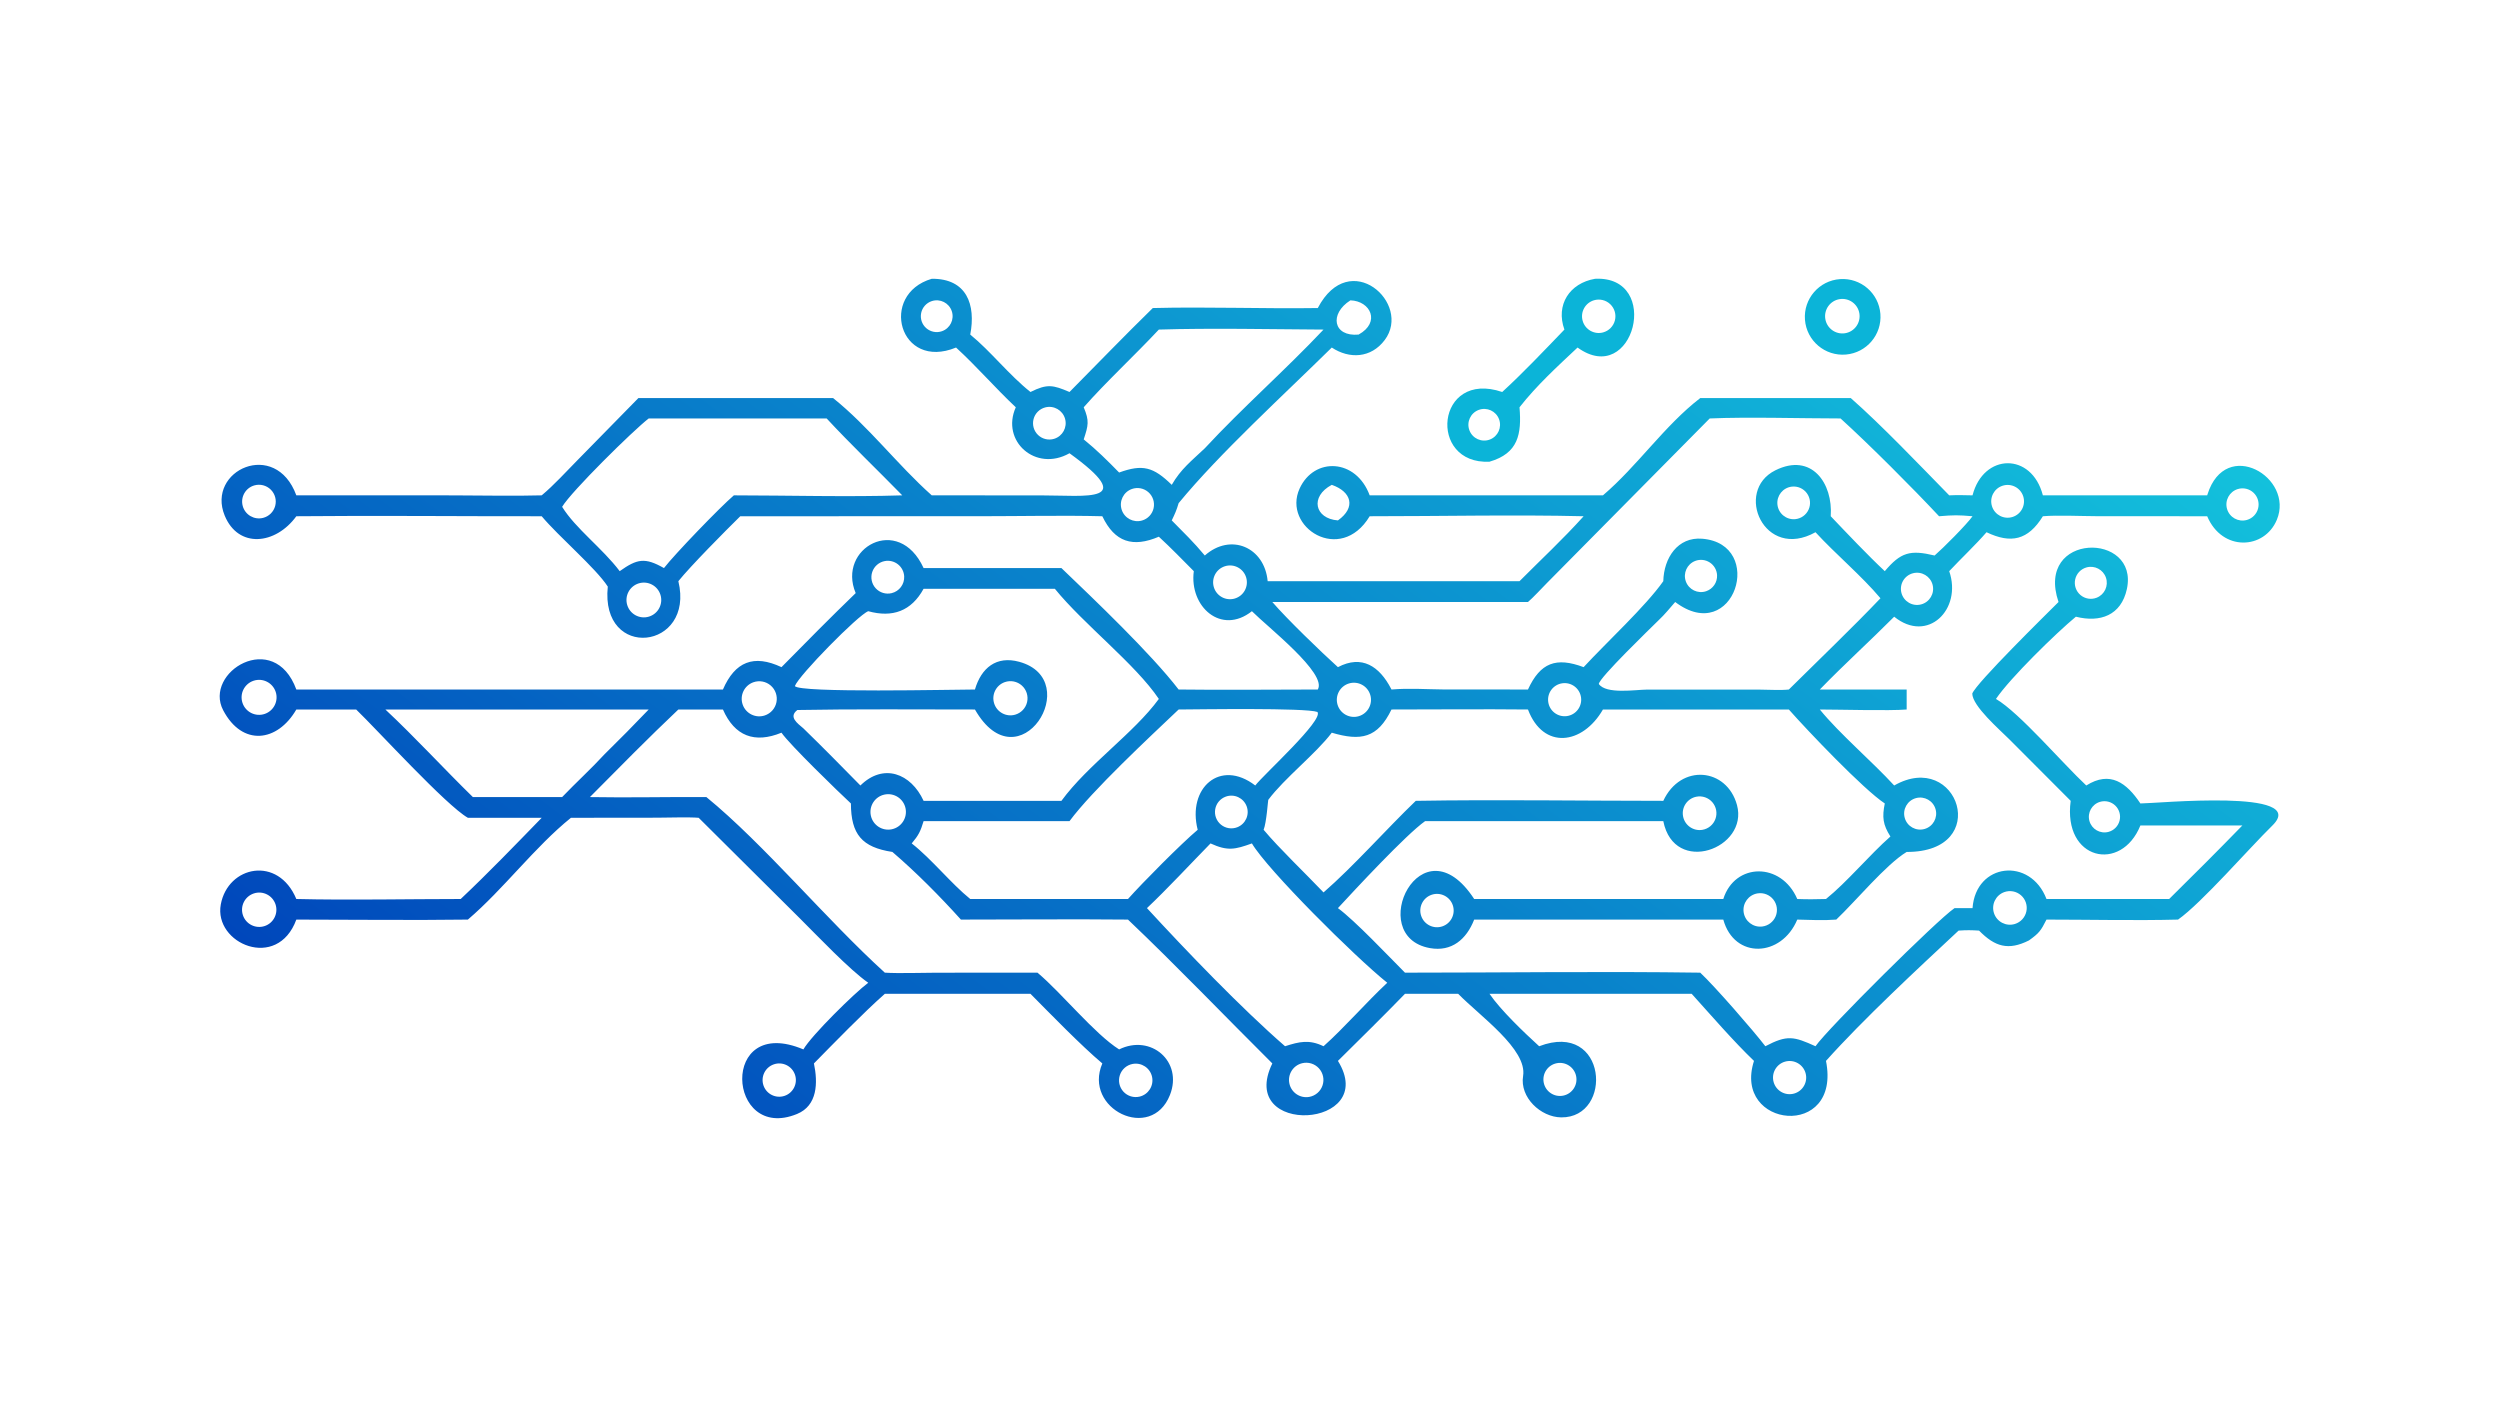 <?xml version="1.0" encoding="UTF-8"?> <svg xmlns="http://www.w3.org/2000/svg" xmlns:xlink="http://www.w3.org/1999/xlink" width="3839" height="2160" viewBox="0 0 3839 2160"><defs><linearGradient id="gradient_0" gradientUnits="userSpaceOnUse" x1="271.76" y1="480.75" x2="619.073" y2="19.371"><stop offset="0" stop-color="#0047BB"></stop><stop offset="1" stop-color="#13C1DC"></stop></linearGradient></defs><path fill="url(#gradient_0)" transform="matrix(4.219 0 0 4.219 6.10352e-05 0)" d="M339.133 101.468C351.898 101.348 355.233 110.928 353.143 121.777C360.572 127.818 367.231 136.455 375.069 142.675C381.166 139.64 383.234 140.103 389.269 142.675C399.416 132.441 409.265 122.198 419.588 112.121C439.258 111.609 459.798 112.42 479.637 112.121C491.264 89.912 514 110.423 504.006 123.752C499.02 130.402 491.126 130.733 484.73 126.494C467.251 143.73 443.86 165.035 428.989 183.138C428.212 185.777 427.653 186.979 426.487 189.416C431.037 194.051 434.295 197.135 438.515 202.191C447.927 193.838 460.264 199.152 461.396 211.535L553.06 211.535C561.116 203.433 568.716 196.424 576.398 187.9C551.402 187.28 523.8 187.913 498.527 187.9C487.87 205.602 466.628 191.811 473.025 177.818C478.309 166.259 493.567 166.854 498.527 180.293L583.428 180.293C595.969 169.613 605.875 154.857 618.841 144.89L673.633 144.89C685.001 154.894 698.725 169.33 709.462 180.293C712.401 180.154 715.016 180.222 717.946 180.293C721.918 164.879 739.472 164.539 743.55 180.293L803.355 180.293L803.471 179.922C810.104 158.974 835.148 173.775 828.698 189.211C824.168 200.052 808.83 200.85 803.355 187.9L763.335 187.881C757.665 187.869 748.817 187.442 743.55 187.9C738.141 196.661 731.904 197.962 723.043 193.716C719.134 198.242 713.721 203.339 709.462 207.887C714.266 221.822 701.594 234.333 689.432 224.463C680.523 233.412 671.403 241.642 662.362 250.964L693.973 250.964L693.973 258.24C687.675 258.763 669.394 258.246 662.362 258.24C669.535 267.071 681.412 277.145 689.432 285.897C712.668 272.614 725.319 310.177 693.973 310.083C686.46 314.629 675.399 328.025 668.353 334.705C663.748 335.072 658.8 334.83 654.157 334.705C648.421 348.455 631.244 349.235 627.233 334.705L536.562 334.705C533.746 341.919 528.347 346.498 520.455 345.083C496.594 340.806 517.371 297.779 536.562 327.213L627.233 327.213C631.401 313.948 648.331 313.673 654.157 327.213C657.853 327.355 660.907 327.325 664.608 327.213C672.203 321.114 680.47 311.141 688.061 304.466C685.305 300.145 685.004 297.388 686.012 292.437C678.18 287.263 657.721 265.755 651.093 258.24L583.428 258.24C576.026 271.109 561.705 272.971 556.138 258.24C539.699 258.063 522.93 258.238 506.463 258.24C501.409 268.695 495.266 269.808 484.73 266.681C478.958 274.337 467.498 283.229 461.609 291.132C461.519 291.254 460.978 299.381 459.924 302.021C465.552 308.758 475.298 318.044 481.727 324.818C492.599 315.376 504.686 301.689 515.306 291.484C544.788 290.98 575.785 291.481 605.394 291.484C611.745 277.812 628.531 279.448 632.218 293.016C636.515 308.827 609.384 318.899 605.394 298.872L518.696 298.872C511.766 303.765 493.121 323.862 486.97 330.529C493.184 335.088 505.47 348.105 511.371 354.024C546.79 354.026 583.553 353.505 618.841 354.024C624.084 358.91 638.32 375.276 642.54 380.802C650.494 376.616 652.876 377.218 660.789 380.802C665.152 374.482 705.293 334.601 711.404 330.529L717.946 330.529C719.148 314.039 739.005 311.874 744.866 327.213L789.513 327.213C798.546 318.306 807.324 309.542 816.163 300.445L779.046 300.445C772.091 317.739 750.767 313.124 753.675 291.484L731.309 269.064C727.828 265.573 717.905 257.015 717.851 252.44C719.346 248.521 744.908 223.455 749.245 219.113C740.627 193.647 778.682 193.499 774.118 214.425C772.031 223.992 764.38 226.692 755.561 224.463C748.36 230.429 731.582 246.814 726.473 254.392C735.029 259.387 750.808 277.945 759.348 285.897C768.009 280.431 774.033 284.909 779.046 292.437C784.819 292.444 840.918 286.94 827.071 300.484C818.697 308.674 801.302 328.691 792.754 334.705C777.436 335.103 760.331 334.711 744.866 334.705C742.811 338.767 742.207 339.623 738.48 342.29C730.955 346.061 726.122 344.604 720.323 338.713C717.319 338.532 715.906 338.514 712.872 338.713C697.865 352.709 678.142 371.005 664.608 386.136C670.322 414.884 630.513 410.676 638.403 386.136C631.044 379.1 622.658 369.394 615.733 361.725L542.139 361.725C546.232 367.69 554.692 375.774 560.213 380.802C585.059 371.282 587.352 406.931 568.216 406.696C560.788 406.604 553.092 399.429 554.367 391.622C555.947 381.942 538.738 369.892 530.74 361.725L511.371 361.725C503.777 369.557 494.786 378.411 486.97 386.136C502.23 410.814 450.023 413.875 463.092 387.059C445.709 369.782 428.217 351.497 410.552 334.705C390.394 334.498 369.929 334.707 349.746 334.705C342.164 326.29 333.4 317.437 324.805 310.083C313.693 308.393 309.746 303.666 309.706 292.437C305.141 288.207 287.364 270.961 284.439 266.681C274.654 270.692 267.387 267.935 263.128 258.24L246.903 258.24C235.915 268.633 225.357 279.384 214.706 290.118C228.746 290.383 243.018 290.007 257.11 290.118C278.13 307.309 300.814 334.755 322.053 354.024C327.045 354.344 335.71 354.048 340.921 354.038L377.62 354.024C386.661 361.655 398.301 376.231 407.328 381.959C418.864 376.263 430.655 386.338 425.825 398.55C419.025 415.742 394.124 403.656 401.219 387.059C393.42 380.496 382.397 369.108 375.069 361.725L322.053 361.725C314.226 368.633 303.656 379.545 296.246 387.059C297.725 394.1 297.573 402.396 290.088 405.461C264.546 415.921 261.683 368.97 292.413 381.959C295.313 376.893 311.012 361.408 316.019 357.697C309.201 352.954 297.598 340.708 291.196 334.337L254.299 297.654C250.74 297.349 242.894 297.613 239.058 297.618L207.807 297.654C194.727 308.182 183.303 323.591 170.297 334.705C149.77 334.991 128.443 334.706 107.856 334.705C100.991 353.458 77.709 343.484 80.366 329.171C82.974 315.126 101.228 311.308 107.856 327.213C126.789 327.685 148.563 327.217 167.681 327.213C177.793 317.683 187.477 307.617 197.165 297.654L170.297 297.654C162.454 293.218 137.393 265.738 129.641 258.24L107.856 258.24C100.985 270.118 88.206 271.781 81.237 258.521C73.97 244.697 99.733 228.805 107.856 250.964L263.128 250.964C267.524 240.822 274.329 238.069 284.439 242.824C293.485 233.64 302.181 224.825 311.45 215.872C304.539 199.538 327.053 186.854 336.164 206.763L386.333 206.763C398.38 218.315 418.81 237.753 428.989 250.964C445.691 251.185 462.894 250.967 479.637 250.964C483.184 245.178 461.248 228.098 455.661 222.463C444.498 231.287 432.814 220.829 434.511 207.887C430.326 203.665 426.152 199.372 421.784 195.345C412.32 199.396 405.718 197.345 401.219 187.9C387.154 187.534 371.36 187.887 357.208 187.888L269.44 187.9C263.776 193.467 251.394 205.97 246.903 211.535C252.981 236.592 218.418 240.586 221.217 213.499C216.827 206.737 203.389 195.333 197.165 187.9C167.49 187.943 137.495 187.6 107.856 187.9C100.265 198.318 86.74 199.699 81.788 187.673C74.987 171.16 100.291 159.628 107.856 180.293L164.895 180.3C175.269 180.3 186.899 180.599 197.165 180.293C201.602 176.601 206.156 171.572 210.283 167.391L232.353 144.89L303.23 144.89C316.229 155.298 326.66 169.18 339.133 180.293L378.923 180.307C395.45 180.305 414.587 183.306 389.269 164.966C376.978 171.941 364.197 160.554 369.721 148.24C362.312 141.297 355.682 133.557 347.977 126.494C327.278 134.997 319.846 107.162 339.133 101.468ZM556.138 219.113L463.092 219.113C468.451 225.329 480.824 237.279 486.97 242.824C495.715 238.217 502.074 242.54 506.287 250.62L506.463 250.964C512.861 250.414 519.008 250.894 525.426 250.944L556.138 250.964C560.628 241.187 566.385 239.059 576.398 242.824C584.59 233.937 599.046 220.596 605.394 211.535C605.589 203.095 610.628 195.343 619.57 196.082C642.838 198.004 631.239 235.36 609.723 219.113C607.947 221.157 605.766 223.82 603.821 225.62C600.556 228.841 582.085 246.672 581.924 248.946C584.566 252.777 595.274 251.022 599.499 250.992L640.796 251.007C643.679 251.036 648.44 251.283 651.093 250.964C661.709 240.432 674.248 228.46 684.439 217.75C677.568 209.578 668.042 201.625 660.789 193.716C642.09 204.162 631.036 178.72 646.174 171.185C659.381 164.611 667.194 175.91 666.338 187.9C672.174 194.018 679.867 202.159 686.012 207.887C691.799 201.052 695.167 200.031 704.145 202.191C707.14 199.608 715.764 190.968 717.946 187.9C712.654 187.438 711.167 187.457 705.765 187.9C696.208 177.663 680.23 161.659 669.911 152.307C655.346 152.299 636.469 151.703 622.287 152.307L563.018 212.224C561.243 214.02 557.871 217.675 556.138 219.113ZM92.413 325.177C89.112 326.251 87.317 329.81 88.416 333.104C89.515 336.398 93.087 338.165 96.372 337.04C99.621 335.928 101.364 332.402 100.277 329.144C99.19 325.886 95.679 324.115 92.413 325.177ZM369.46 260.134C371.643 259.518 373.319 257.762 373.831 255.552C374.344 253.341 373.613 251.027 371.924 249.513C370.234 247.998 367.854 247.524 365.714 248.275C362.544 249.387 360.83 252.816 361.842 256.02C362.854 259.224 366.226 261.045 369.46 260.134ZM494.562 260.672C497.858 259.69 499.73 256.218 498.741 252.923C497.752 249.629 494.277 247.763 490.986 248.76C487.704 249.753 485.846 253.216 486.832 256.5C487.818 259.785 491.276 261.651 494.562 260.672ZM449.445 217.842C452.712 216.866 454.56 213.415 453.561 210.155C452.563 206.894 449.1 205.07 445.847 206.092C442.626 207.104 440.826 210.526 441.814 213.754C442.803 216.982 446.211 218.808 449.445 217.842ZM617.412 289.984C614.127 290.638 611.977 293.809 612.584 297.104C613.19 300.398 616.329 302.594 619.631 302.035C621.81 301.667 623.621 300.153 624.371 298.073C625.121 295.994 624.694 293.672 623.252 291.996C621.811 290.321 619.579 289.552 617.412 289.984ZM733.36 336.303C735.481 335.651 737.082 333.901 737.543 331.73C738.005 329.559 737.254 327.309 735.582 325.85C733.91 324.391 731.579 323.953 729.491 324.705C726.368 325.831 724.714 329.244 725.765 332.393C726.815 335.543 730.187 337.279 733.36 336.303ZM641.386 337.228C643.576 336.969 645.454 335.545 646.297 333.506C647.139 331.468 646.813 329.133 645.446 327.402C644.078 325.672 641.881 324.817 639.704 325.167C636.432 325.692 634.181 328.739 634.639 332.021C635.096 335.304 638.095 337.618 641.386 337.228ZM521.103 325.661C517.917 326.725 516.2 330.173 517.271 333.357C518.342 336.541 521.794 338.25 524.974 337.171C528.144 336.096 529.846 332.658 528.778 329.485C527.711 326.312 524.278 324.601 521.103 325.661ZM412.223 387.248C410.058 387.666 408.288 389.223 407.599 391.318C406.909 393.412 407.406 395.716 408.899 397.339C410.392 398.962 412.647 399.649 414.791 399.135C418.005 398.365 420.015 395.167 419.317 391.936C418.619 388.704 415.468 386.622 412.223 387.248ZM415.679 189.451C417.788 188.837 419.397 187.124 419.877 184.98C420.358 182.836 419.634 180.6 417.989 179.145C416.344 177.689 414.037 177.243 411.968 177.982C408.899 179.078 407.256 182.416 408.259 185.518C409.263 188.62 412.55 190.362 415.679 189.451ZM285.555 398.861C288.736 397.787 290.437 394.332 289.349 391.156C288.261 387.98 284.799 386.294 281.629 387.397C278.479 388.492 276.807 391.928 277.888 395.084C278.969 398.239 282.396 399.927 285.555 398.861ZM570.283 260.639C573.596 260.196 575.915 257.141 575.452 253.83C574.99 250.519 571.922 248.217 568.615 248.699C565.335 249.176 563.056 252.214 563.515 255.498C563.973 258.782 566.997 261.079 570.283 260.639ZM699.243 219.986C702.357 219.159 704.22 215.975 703.415 212.856C702.611 209.736 699.441 207.85 696.316 208.633C693.161 209.424 691.253 212.633 692.065 215.783C692.878 218.934 696.099 220.82 699.243 219.986ZM336.164 291.484L386.333 291.484C395.931 278.348 412.749 266.798 421.784 254.392C413.266 241.725 394.39 227.191 383.935 214.298L336.164 214.298C331.735 222.395 324.879 224.917 316.019 222.463C312.426 223.743 290.674 245.898 289.32 249.689C290.432 252.292 347.354 250.965 354.85 250.964C357.147 243.102 362.634 238.588 370.972 240.875C395.094 247.491 370.829 286.142 354.85 258.24C336.419 258.224 309.32 258.047 290.218 258.424C286.906 260.939 290.233 263.246 292.413 265.108C299.359 271.852 306.364 278.982 313.161 285.897C321.542 277.64 331.56 281.473 336.164 291.484ZM700.488 301.725C703.571 300.843 705.363 297.637 704.499 294.548C703.635 291.459 700.44 289.648 697.347 290.494C694.229 291.347 692.4 294.576 693.271 297.69C694.142 300.804 697.38 302.614 700.488 301.725ZM759.395 206.535C757.331 207.125 755.759 208.804 755.306 210.903C754.852 213.002 755.591 215.18 757.226 216.57C758.862 217.961 761.13 218.338 763.128 217.552C766.019 216.414 767.507 213.206 766.51 210.264C765.513 207.321 762.381 205.68 759.395 206.535ZM767.41 302.789C769.388 302.268 770.934 300.723 771.455 298.744C771.976 296.765 771.393 294.659 769.928 293.23C768.464 291.802 766.344 291.272 764.379 291.842C761.395 292.71 759.662 295.816 760.491 298.813C761.321 301.809 764.404 303.581 767.41 302.789ZM172.118 290.118L204.597 290.118C209.558 284.937 215.332 279.66 220.02 274.543C225.549 269.119 230.751 263.835 236.108 258.24L140.264 258.24C151.074 268.331 161.437 279.686 172.118 290.118ZM494.491 121.777C502.594 117.325 498.842 109.539 491.509 109.317C483.732 114.241 485.217 122.634 494.491 121.777ZM649.697 386.409C646.495 387.33 644.643 390.671 645.56 393.875C646.477 397.079 649.816 398.935 653.02 398.021C656.229 397.105 658.087 393.76 657.169 390.552C656.25 387.343 652.904 385.488 649.697 386.409ZM624.967 209.345C624.874 207.466 623.884 205.746 622.307 204.72C620.73 203.695 618.757 203.489 617.002 204.167C614.032 205.315 612.522 208.624 613.6 211.62C614.678 214.617 617.951 216.204 620.97 215.195C623.463 214.362 625.097 211.971 624.967 209.345ZM484.73 176.468C476.703 180.729 478.484 188.772 486.97 189.416C493.663 184.656 491.879 178.955 484.73 176.468ZM95.767 188.492C97.906 187.944 99.584 186.288 100.159 184.156C100.734 182.024 100.117 179.748 98.544 178.199C96.972 176.649 94.686 176.067 92.564 176.675C89.348 177.597 87.467 180.932 88.343 184.162C89.218 187.393 92.525 189.321 95.767 188.492ZM504.922 357.697C493.155 348.296 461.27 316.533 455.661 306.983C449.492 309.2 446.843 309.844 440.598 306.983C433.514 314.214 424.707 323.708 417.461 330.529C431.707 346.007 451.773 366.944 467.722 380.802C472.886 379.136 476.509 378.268 481.727 380.802C489.091 374.268 497.232 364.882 504.922 357.697ZM329.098 209.788C329.012 208.066 328.187 206.465 326.835 205.397C325.482 204.328 323.733 203.896 322.039 204.213C319.905 204.611 318.155 206.136 317.468 208.196C316.782 210.256 317.268 212.527 318.736 214.126C320.205 215.725 322.426 216.4 324.536 215.89C327.325 215.216 329.24 212.654 329.098 209.788ZM339.161 109.589C337.182 110.229 335.699 111.884 335.278 113.921C334.858 115.959 335.564 118.066 337.127 119.438C338.691 120.81 340.871 121.237 342.836 120.555C345.83 119.516 347.43 116.259 346.423 113.253C345.416 110.247 342.177 108.613 339.161 109.589ZM814.487 178.005C811.421 178.949 809.684 182.183 810.589 185.261C811.494 188.339 814.705 190.117 817.793 189.25C819.825 188.679 821.394 187.06 821.899 185.01C822.404 182.96 821.768 180.797 820.234 179.347C818.7 177.897 816.504 177.384 814.487 178.005ZM450.313 301.102C453.353 299.929 454.885 296.53 453.752 293.475C452.618 290.42 449.24 288.844 446.171 289.939C444.151 290.659 442.674 292.411 442.306 294.525C441.938 296.639 442.735 298.787 444.393 300.149C446.05 301.51 448.312 301.875 450.313 301.102ZM568.926 398.788C572.19 398.152 574.318 394.987 573.678 391.724C573.038 388.46 569.872 386.335 566.61 386.979C563.353 387.622 561.233 390.783 561.872 394.041C562.511 397.299 565.668 399.424 568.926 398.788ZM652.185 177.121C648.944 177.486 646.601 180.394 646.932 183.639C647.264 186.885 650.146 189.259 653.394 188.961C655.526 188.766 657.388 187.44 658.272 185.49C659.155 183.54 658.922 181.265 657.663 179.534C656.404 177.802 654.312 176.881 652.185 177.121ZM728.868 176.798C725.748 177.815 724.035 181.162 725.035 184.288C726.034 187.414 729.371 189.146 732.502 188.164C735.658 187.174 737.406 183.805 736.399 180.653C735.391 177.502 732.013 175.772 728.868 176.798ZM473.937 386.984C470.647 387.79 468.592 391.066 469.299 394.38C470.006 397.694 473.219 399.845 476.552 399.237C478.798 398.827 480.643 397.228 481.368 395.063C482.094 392.897 481.584 390.508 480.038 388.828C478.492 387.147 476.155 386.441 473.937 386.984ZM232.468 212.336C229.139 213.372 227.275 216.906 228.3 220.239C229.324 223.572 232.852 225.449 236.187 224.435C239.539 223.416 241.425 219.868 240.395 216.519C239.366 213.17 235.812 211.295 232.468 212.336ZM92.313 247.766C88.952 248.87 87.135 252.501 88.266 255.854C89.397 259.206 93.043 260.994 96.385 259.834C99.687 258.688 101.448 255.094 100.331 251.781C99.213 248.468 95.634 246.676 92.313 247.766ZM274.17 248.337C270.884 249.526 269.164 253.138 270.312 256.44C271.46 259.741 275.048 261.507 278.363 260.401C280.546 259.673 282.168 257.827 282.609 255.569C283.051 253.31 282.244 250.989 280.497 249.492C278.75 247.995 276.333 247.554 274.17 248.337ZM321.904 289.208C318.433 289.963 316.225 293.382 316.964 296.857C317.703 300.333 321.112 302.557 324.59 301.833C328.089 301.104 330.33 297.669 329.586 294.171C328.842 290.674 325.397 288.448 321.904 289.208ZM421.784 119.959C413.262 129.093 402.221 139.347 394.443 148.24C396.549 153.259 396.116 154.8 394.443 159.924C399.167 163.755 403.086 167.644 407.328 171.989C415.883 168.878 419.785 169.933 426.487 176.468C429.826 170.668 433.708 167.735 438.515 163.165C452.259 148.339 468.009 134.525 481.727 119.959C463.097 119.83 440.181 119.377 421.784 119.959ZM383.668 159.72C386.762 158.776 388.533 155.529 387.651 152.416C386.77 149.303 383.56 147.467 380.43 148.286C378.349 148.831 376.725 150.458 376.184 152.541C375.643 154.623 376.27 156.835 377.822 158.325C379.374 159.814 381.61 160.348 383.668 159.72ZM336.164 298.872C335.025 302.622 334.357 303.976 331.84 306.983C339.142 312.709 346.137 321.553 353.143 327.213L386.333 327.213L410.552 327.213C415.767 321.35 430.057 306.937 435.928 302.021C432.049 286.912 444.021 276.034 456.879 285.897C459.979 281.857 481.923 262.04 479.499 259.132C475.134 257.568 436.314 258.198 428.989 258.24C418.476 268.23 397.568 287.664 389.269 298.872L336.164 298.872ZM300.883 152.307L236.108 152.307C230.512 156.615 207.967 178.824 204.597 184.471C209.487 192.376 219.24 199.527 225.556 207.887C231.901 203.382 234.726 202.816 241.665 206.763C245.467 201.831 262.037 184.609 267.106 180.293C286.493 180.304 309.285 180.933 328.401 180.293C319.478 171.155 309.469 161.586 300.883 152.307Z"></path><path fill="#0BB4D8" transform="matrix(4.219 0 0 4.219 6.10352e-05 0)" d="M580.566 101.468C605.026 100.275 594.675 141.299 574.186 126.494C566.804 133.421 559.296 140.283 553.06 148.24C553.869 158.035 552.62 164.996 542.139 168.049C519.504 169.153 522.619 134.459 546.762 142.675C554.197 135.893 562.374 127.249 569.401 119.959C566.159 110.929 571.272 103.081 580.566 101.468ZM583.481 120.989C585.594 120.417 587.236 118.752 587.78 116.631C588.324 114.51 587.686 112.26 586.11 110.74C584.533 109.221 582.261 108.667 580.162 109.29C576.971 110.237 575.134 113.575 576.043 116.779C576.951 119.983 580.267 121.859 583.481 120.989ZM542.287 159.972C545.238 158.834 546.719 155.529 545.605 152.568C544.491 149.608 541.199 148.1 538.23 149.19C535.228 150.293 533.699 153.632 534.826 156.626C535.952 159.62 539.302 161.123 542.287 159.972Z"></path><path fill="#0BB4D8" transform="matrix(4.219 0 0 4.219 6.10352e-05 0)" d="M669.735 101.588C677.274 101.067 683.824 106.721 684.411 114.256C684.998 121.792 679.403 128.393 671.875 129.046C664.253 129.708 657.553 124.027 656.958 116.397C656.364 108.767 662.102 102.116 669.735 101.588ZM671.579 121.282C674.998 120.721 677.317 117.496 676.762 114.075C676.206 110.654 672.986 108.329 669.565 108.879C666.136 109.43 663.805 112.66 664.362 116.089C664.919 119.518 668.152 121.844 671.579 121.282Z"></path></svg> 